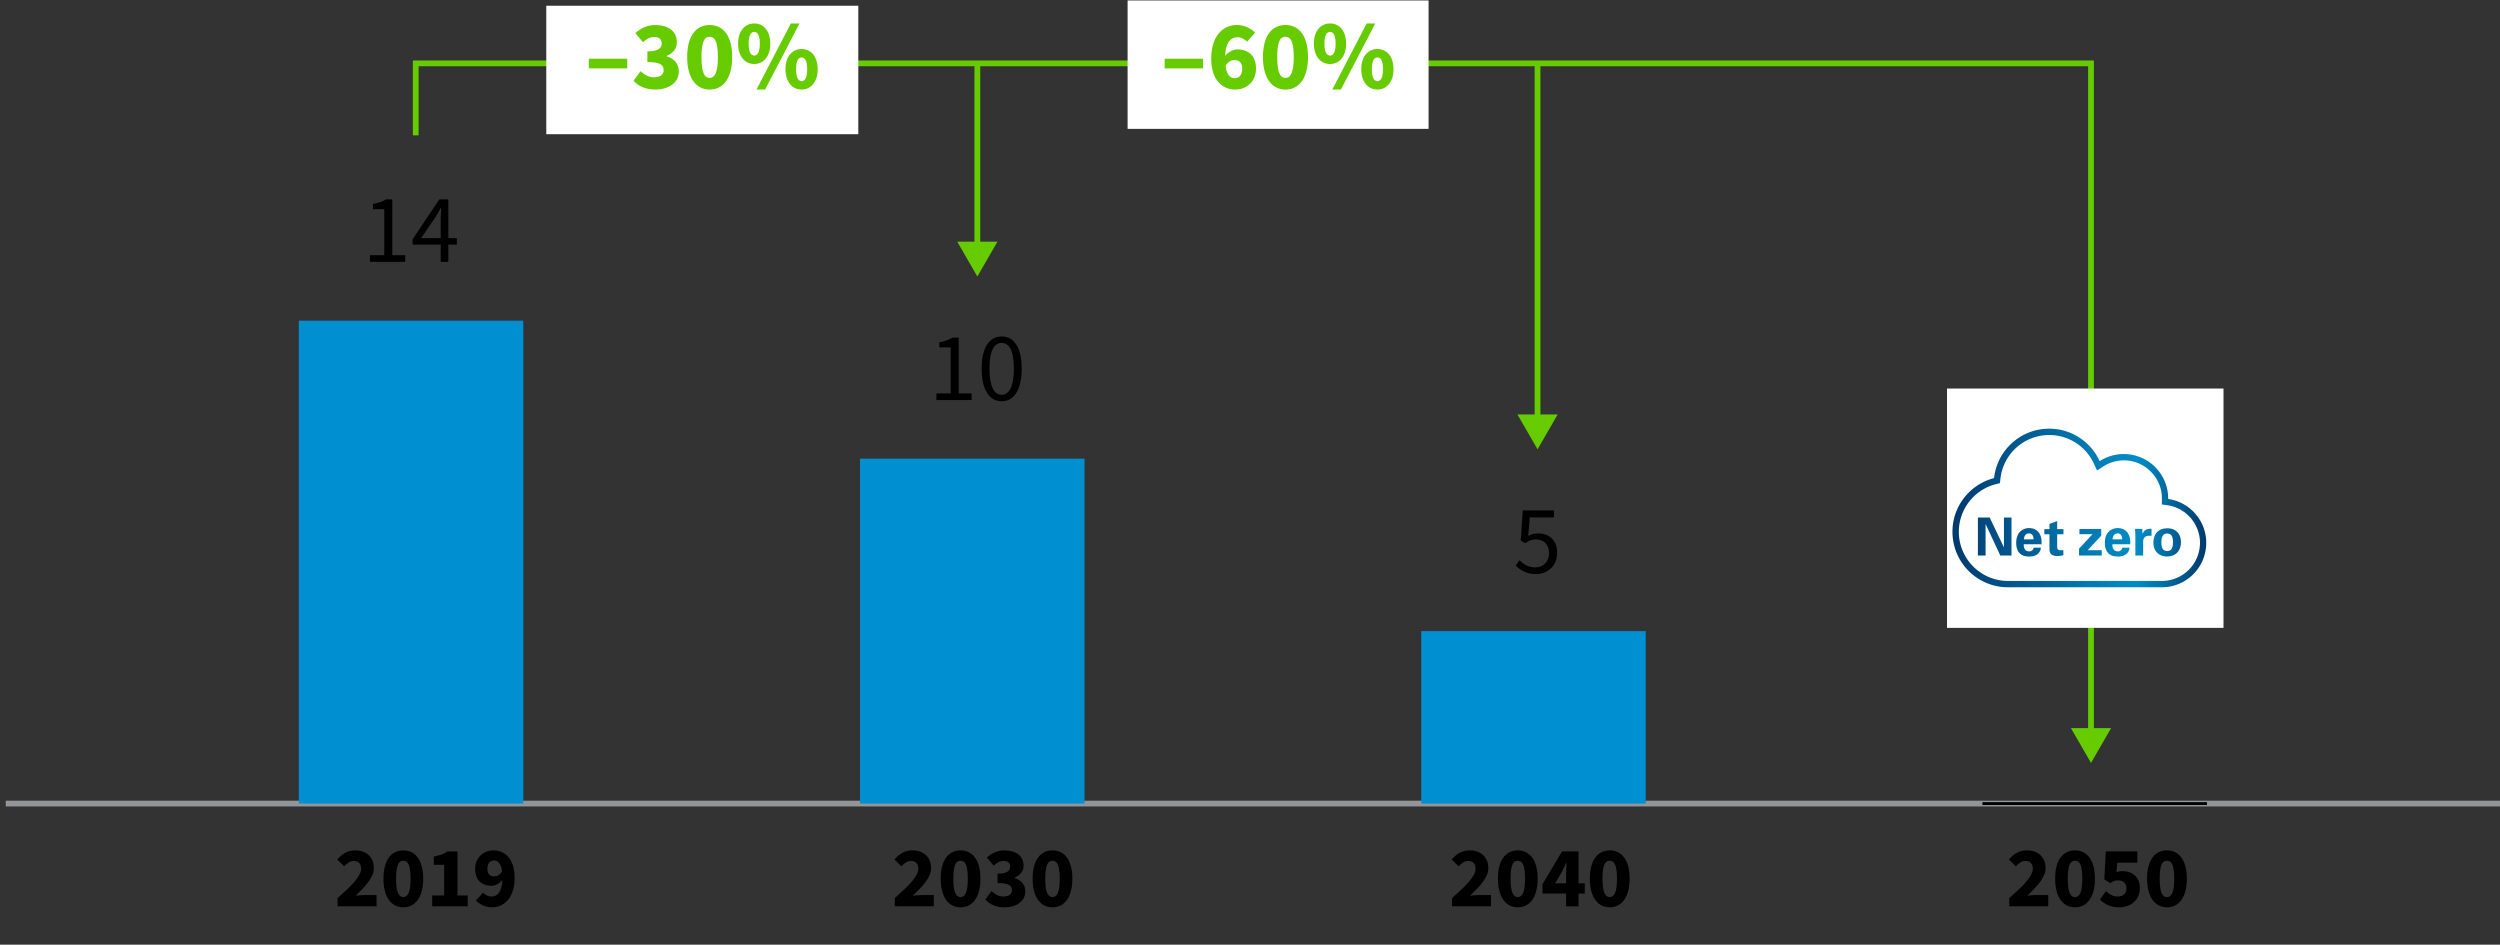 <svg xmlns="http://www.w3.org/2000/svg" width="434" height="164" viewBox="0 0 434 164"><rect x="0" y="0" width="434" height="164" fill="#333333" stroke="none"/><defs><linearGradient id="a" data-name="Unbenannter Verlauf 13" x1="338.947" y1="88.184" x2="383" y2="88.184" gradientUnits="userSpaceOnUse"><stop offset="0" stop-color="#00396d"/><stop offset=".152" stop-color="#004c82"/><stop offset=".535" stop-color="#007ab3"/><stop offset=".725" stop-color="#008cc6"/><stop offset=".812" stop-color="#0075ad"/><stop offset=".995" stop-color="#003a6e"/><stop offset="1" stop-color="#00396d"/></linearGradient></defs><path fill="none" stroke="#6c0" stroke-miterlimit="10" d="M72.172 23.5V11H363v116.42"/><path fill="#6c0" d="M359.51 126.399l3.49 6.044 3.49-6.044h-6.98z"/><path fill="none" stroke="#939598" stroke-miterlimit="10" d="M1 139.5h434"/><path fill="#fff" d="M195.752.075H248v22.3h-52.248zM338 67.45h48V109h-48zM94.835 1H149v22.3H94.835z"/><g fill="#6c0"><path d="M202.182 10.192h6.663v1.683h-6.663v-1.683zM210.273 10.176c0-3.995 2.108-5.831 4.386-5.831a4.48 4.48 0 013.229 1.326l-1.394 1.563c-.357-.391-1.037-.765-1.648-.765-1.156 0-2.058.815-2.159 3.229.561-.714 1.479-1.122 2.125-1.122 1.836 0 3.229 1.037 3.229 3.332 0 2.277-1.666 3.638-3.638 3.638-2.091 0-4.131-1.547-4.131-5.371zm2.483 1.274c.221 1.648.9 2.125 1.58 2.125.697 0 1.31-.477 1.31-1.666 0-1.104-.596-1.479-1.36-1.479-.544 0-1.139.306-1.529 1.02zM219.25 9.903c0-3.688 1.563-5.559 3.909-5.559s3.909 1.887 3.909 5.559-1.563 5.644-3.909 5.644-3.909-1.972-3.909-5.644zm5.337 0c0-2.924-.646-3.519-1.428-3.519-.799 0-1.428.595-1.428 3.519 0 2.906.629 3.621 1.428 3.621.782 0 1.428-.715 1.428-3.621zM228.09 7.574c0-2.209 1.189-3.501 2.805-3.501s2.787 1.292 2.787 3.501-1.173 3.536-2.787 3.536-2.805-1.326-2.805-3.536zm3.773 0c0-1.547-.442-2.039-.969-2.039s-.969.492-.969 2.039.441 2.074.969 2.074.969-.527.969-2.074zm5.389-3.501h1.495l-5.966 11.474h-1.496l5.967-11.474zm-.936 7.938c0-2.209 1.19-3.501 2.805-3.501s2.788 1.292 2.788 3.501-1.173 3.536-2.788 3.536-2.805-1.326-2.805-3.536zm3.775 0c0-1.547-.442-2.039-.97-2.039s-.969.492-.969 2.039.442 2.074.969 2.074.97-.527.97-2.074z"/></g><g fill="#6c0"><path d="M102.223 10.192h6.663v1.683h-6.663v-1.683zM109.992 14.017l1.206-1.665c.663.629 1.462 1.07 2.312 1.07 1.036 0 1.699-.425 1.699-1.207 0-.9-.51-1.444-2.821-1.444V8.917c1.887 0 2.481-.561 2.481-1.376 0-.731-.459-1.122-1.274-1.122-.748 0-1.31.322-1.972.918l-1.326-1.599c1.003-.866 2.107-1.394 3.417-1.394 2.294 0 3.79 1.071 3.79 2.992 0 1.088-.629 1.887-1.785 2.38v.067c1.241.357 2.125 1.224 2.125 2.618 0 2.022-1.869 3.145-4.062 3.145-1.751 0-2.991-.612-3.79-1.53zM119.291 9.903c0-3.688 1.563-5.559 3.909-5.559s3.909 1.887 3.909 5.559-1.563 5.644-3.909 5.644-3.909-1.972-3.909-5.644zm5.337 0c0-2.924-.646-3.519-1.428-3.519-.799 0-1.428.595-1.428 3.519 0 2.906.629 3.621 1.428 3.621.782 0 1.428-.715 1.428-3.621zM128.131 7.574c0-2.209 1.189-3.501 2.805-3.501s2.787 1.292 2.787 3.501-1.173 3.536-2.787 3.536-2.805-1.326-2.805-3.536zm3.773 0c0-1.547-.442-2.039-.969-2.039s-.969.492-.969 2.039.441 2.074.969 2.074.969-.527.969-2.074zm5.389-3.501h1.495l-5.966 11.474h-1.496l5.967-11.474zm-.936 7.938c0-2.209 1.19-3.501 2.805-3.501s2.788 1.292 2.788 3.501-1.173 3.536-2.788 3.536-2.805-1.326-2.805-3.536zm3.775 0c0-1.547-.442-2.039-.97-2.039s-.969.492-.969 2.039.442 2.074.969 2.074.97-.527.97-2.074z"/></g><path fill="none" stroke="#6c0" stroke-miterlimit="10" d="M169.667 11v31.977"/><path fill="#6c0" d="M166.177 41.956l3.49 6.044 3.491-6.044h-6.981z"/><path fill="none" stroke="#6c0" stroke-miterlimit="10" d="M266.917 11v61.977"/><path fill="#6c0" d="M263.427 71.956l3.49 6.044 3.491-6.044h-6.981z"/><path d="M376.395 86.617v-.084a7.71 7.71 0 00-7.712-7.712c-1.541 0-2.972.46-4.177 1.237-1.522-3.328-4.87-5.64-8.761-5.64-4.967 0-9.046 3.756-9.577 8.58-4.151 1.075-7.22 4.831-7.22 9.318a9.634 9.634 0 009.636 9.636h26.705a7.71 7.71 0 007.712-7.712c0-3.885-2.875-7.091-6.612-7.622h.006zm-1.094 14.234h-26.712c-4.708 0-8.535-3.827-8.535-8.535a8.532 8.532 0 016.398-8.256l.738-.188.084-.758a8.514 8.514 0 018.483-7.596 8.552 8.552 0 017.758 4.999l.531 1.159 1.068-.693a6.604 6.604 0 013.581-1.062c3.633 0 6.599 2.953 6.612 6.586 0 .214-.013 1.062-.013 1.062l.958.136c3.231.46 5.666 3.27 5.666 6.534a6.62 6.62 0 01-6.612 6.612h-.006zM357.13 90.457l-1.34.492v.907h-.887v.894h.887v2.532c0 .382 0 1.243 1.36 1.243.22 0 .615-.026 1.049-.142v-.887a3.277 3.277 0 01-.46.026c-.602 0-.602-.265-.615-.686v-2.085h1.094v-.894h-1.094v-1.399h.006zm-4.863 1.218c-.505 0-.939.149-1.295.382-.777.537-.958 1.438-.958 2.182s.175 1.36.596 1.8c.486.505 1.23.576 1.625.576.673 0 1.276-.181 1.619-.537.376-.395.421-.784.44-1.004h-1.23c-.13.512-.466.641-.803.641-.939 0-.939-.932-.939-1.23h3.095c.019-.382.039-1.062-.272-1.69-.421-.861-1.204-1.114-1.865-1.114l-.013-.006zm-.913 1.955c.026-.537.272-1.03.868-1.03.784 0 .803.822.803 1.03h-1.671zm24.86-1.91c-1.82 0-2.383 1.34-2.383 2.454 0 1.619 1.043 2.428 2.357 2.428 1.671 0 2.422-1.172 2.422-2.467s-.719-2.422-2.396-2.422v.006zm.019 3.944c-.667 0-1.017-.447-1.017-1.483 0-.421.006-1.561.997-1.561.894 0 1.017.848 1.017 1.463 0 1.224-.401 1.58-.997 1.58zm-28.35-.629l-2.474-5.193h-2.046v6.605h1.334v-5.478l2.558 5.478h1.943v-6.605h-1.315v5.193zm16.888-2.046V91.83h-3.782v.907h2.273l-2.338 2.519v1.185h3.937v-.932h-2.428l2.338-2.519zm7.156-.291l-.026-.887h-1.269c.026.265.065.932.065 1.153v3.477h1.353v-2.273c0-.576.084-1.276 1.451-1.153v-1.217c-1.094-.052-1.399.505-1.574.894v.006zm-4.268-1.023c-.505 0-.939.149-1.295.382-.777.537-.958 1.438-.958 2.182s.175 1.36.596 1.8c.486.505 1.23.576 1.625.576.673 0 1.276-.181 1.619-.537.376-.395.421-.784.44-1.004h-1.23c-.13.512-.466.641-.803.641-.939 0-.939-.932-.939-1.23h3.095c.019-.382.039-1.062-.272-1.69-.421-.861-1.204-1.114-1.865-1.114l-.013-.006zm-.913 1.955c.026-.537.272-1.03.868-1.03.784 0 .803.822.803 1.03h-1.671z" fill="url(#a)"/><path d="M58.604 155.908c2.34-2.07 4.08-3.765 4.08-5.085 0-.9-.495-1.365-1.29-1.365-.66 0-1.185.45-1.65.945l-1.199-1.2c.93-1.05 1.814-1.575 3.164-1.575 1.891 0 3.195 1.216 3.195 3.045 0 1.71-1.56 3.255-3.165 4.815.495-.045 1.155-.105 1.59-.105h2.04v1.95h-6.765v-1.425zM66.568 152.533c0-3.255 1.38-4.905 3.45-4.905s3.45 1.665 3.45 4.905-1.381 4.979-3.45 4.979-3.45-1.739-3.45-4.979zm4.71 0c0-2.58-.57-3.104-1.26-3.104-.705 0-1.26.524-1.26 3.104 0 2.564.555 3.195 1.26 3.195.689 0 1.26-.631 1.26-3.195zM75.028 155.458h2.07v-5.325h-1.785v-1.439c1.035-.195 1.725-.45 2.4-.885h1.709v7.649h1.771v1.875h-6.165v-1.875zM82.618 156.342l1.23-1.38c.314.36.915.675 1.455.675 1.034 0 1.814-.72 1.904-2.85-.495.63-1.305.99-1.859.99-1.635 0-2.865-.915-2.865-2.94 0-1.994 1.47-3.21 3.21-3.21 1.845 0 3.645 1.365 3.645 4.74 0 3.524-1.859 5.145-3.869 5.145-1.29 0-2.235-.54-2.851-1.17zm3.181-4.199c.479 0 1.005-.255 1.364-.886-.21-1.47-.81-1.89-1.41-1.89-.614 0-1.14.42-1.14 1.47 0 .976.51 1.306 1.186 1.306zM155.339 155.908c2.34-2.07 4.08-3.765 4.08-5.085 0-.9-.495-1.365-1.29-1.365-.66 0-1.185.45-1.65.945l-1.2-1.2c.93-1.05 1.815-1.575 3.165-1.575 1.89 0 3.195 1.216 3.195 3.045 0 1.71-1.56 3.255-3.165 4.815.495-.045 1.155-.105 1.59-.105h2.04v1.95h-6.765v-1.425zM163.304 152.533c0-3.255 1.38-4.905 3.45-4.905s3.45 1.665 3.45 4.905-1.38 4.979-3.45 4.979-3.45-1.739-3.45-4.979zm4.71 0c0-2.58-.57-3.104-1.26-3.104-.705 0-1.26.524-1.26 3.104 0 2.564.555 3.195 1.26 3.195.69 0 1.26-.631 1.26-3.195zM171.059 156.163l1.065-1.47c.585.555 1.29.944 2.04.944.915 0 1.5-.375 1.5-1.064 0-.795-.45-1.275-2.49-1.275v-1.635c1.665 0 2.19-.495 2.19-1.215 0-.645-.405-.99-1.125-.99-.66 0-1.155.285-1.74.811l-1.17-1.41c.885-.765 1.86-1.23 3.015-1.23 2.025 0 3.345.945 3.345 2.641 0 .96-.555 1.665-1.575 2.1v.06c1.095.315 1.875 1.08 1.875 2.311 0 1.785-1.65 2.774-3.585 2.774-1.545 0-2.64-.54-3.345-1.35zM179.264 152.533c0-3.255 1.38-4.905 3.45-4.905s3.45 1.665 3.45 4.905-1.38 4.979-3.45 4.979-3.45-1.739-3.45-4.979zm4.71 0c0-2.58-.57-3.104-1.26-3.104-.705 0-1.26.524-1.26 3.104 0 2.564.555 3.195 1.26 3.195.69 0 1.26-.631 1.26-3.195z"/><g><path d="M252.075 155.908c2.34-2.07 4.08-3.765 4.08-5.085 0-.9-.495-1.365-1.29-1.365-.66 0-1.185.45-1.65.945l-1.2-1.2c.93-1.05 1.815-1.575 3.165-1.575 1.89 0 3.195 1.216 3.195 3.045 0 1.71-1.56 3.255-3.165 4.815.495-.045 1.155-.105 1.59-.105h2.04v1.95h-6.765v-1.425zM260.04 152.533c0-3.255 1.38-4.905 3.45-4.905s3.45 1.665 3.45 4.905-1.38 4.979-3.45 4.979-3.45-1.739-3.45-4.979zm4.71 0c0-2.58-.57-3.104-1.26-3.104-.705 0-1.26.524-1.26 3.104 0 2.564.555 3.195 1.26 3.195.69 0 1.26-.631 1.26-3.195zM271.875 155.113h-4.095v-1.62l3.39-5.685h2.865v5.534h1.08v1.771h-1.08v2.22h-2.16v-2.22zm0-1.771v-1.409c0-.615.045-1.545.075-2.175h-.06c-.24.555-.51 1.095-.78 1.649l-1.125 1.935h1.89zM276 152.533c0-3.255 1.38-4.905 3.45-4.905s3.45 1.665 3.45 4.905-1.38 4.979-3.45 4.979-3.45-1.739-3.45-4.979zm4.71 0c0-2.58-.57-3.104-1.26-3.104-.705 0-1.26.524-1.26 3.104 0 2.564.555 3.195 1.26 3.195.69 0 1.26-.631 1.26-3.195z"/></g><g><path d="M348.811 155.908c2.34-2.07 4.08-3.765 4.08-5.085 0-.9-.495-1.365-1.29-1.365-.66 0-1.185.45-1.649.945l-1.2-1.2c.93-1.05 1.814-1.575 3.165-1.575 1.89 0 3.194 1.216 3.194 3.045 0 1.71-1.56 3.255-3.165 4.815.495-.045 1.155-.105 1.591-.105h2.039v1.95h-6.765v-1.425zM356.775 152.533c0-3.255 1.38-4.905 3.45-4.905s3.449 1.665 3.449 4.905-1.38 4.979-3.449 4.979-3.45-1.739-3.45-4.979zm4.71 0c0-2.58-.57-3.104-1.26-3.104-.705 0-1.261.524-1.261 3.104 0 2.564.556 3.195 1.261 3.195.689 0 1.26-.631 1.26-3.195zM364.546 156.163l1.05-1.455c.57.525 1.23.93 2.01.93.945 0 1.545-.479 1.545-1.409 0-.9-.6-1.396-1.439-1.396-.54 0-.811.12-1.38.48l-1.021-.66.255-4.845h5.476v1.95h-3.48l-.135 1.664a2.37 2.37 0 011.005-.194c1.65 0 3.045.93 3.045 2.939 0 2.13-1.65 3.345-3.525 3.345-1.56 0-2.64-.585-3.404-1.35zM372.735 152.533c0-3.255 1.38-4.905 3.45-4.905s3.449 1.665 3.449 4.905-1.38 4.979-3.449 4.979-3.45-1.739-3.45-4.979zm4.71 0c0-2.58-.57-3.104-1.26-3.104-.705 0-1.261.524-1.261 3.104 0 2.564.556 3.195 1.261 3.195.689 0 1.26-.631 1.26-3.195z"/></g><path d="M263.797 97.263c.646.646 1.462 1.24 2.737 1.24 1.325 0 2.38-.969 2.38-2.481 0-1.496-.918-2.38-2.312-2.38-.747 0-1.206.238-1.853.663l-.748-.476.357-5.219h5.422v1.207h-4.198l-.289 3.212c.51-.271 1.003-.441 1.666-.441 1.853 0 3.365 1.054 3.365 3.399s-1.768 3.672-3.654 3.672c-1.733 0-2.805-.731-3.553-1.479l.68-.918z"/><g><path d="M64.229 44.299h2.481V36.31h-1.972v-.9c.986-.17 1.7-.442 2.295-.799h1.071v9.688h2.243v1.156h-6.119v-1.156zM79.308 42.464h-1.479v2.991h-1.326v-2.991h-4.878v-.918l4.641-6.936h1.563v6.731h1.479v1.122zm-2.806-1.122v-3.145c0-.578.052-1.514.086-2.091h-.068c-.272.526-.578 1.003-.884 1.529l-2.533 3.706h3.399z"/></g><g><path d="M162.561 68.299h2.481V60.31h-1.972v-.9c.986-.17 1.7-.442 2.295-.799h1.071v9.688h2.243v1.156h-6.119v-1.156zM170.416 64c0-3.638 1.309-5.593 3.484-5.593 2.159 0 3.468 1.955 3.468 5.593s-1.309 5.66-3.468 5.66c-2.176 0-3.484-2.022-3.484-5.66zm5.592 0c0-3.179-.851-4.471-2.108-4.471-1.274 0-2.125 1.292-2.125 4.471s.851 4.538 2.125 4.538c1.258 0 2.108-1.359 2.108-4.538z"/></g><g><rect x="344.153" y="139.5" width="38.97" fill="#404040" stroke="#000" stroke-miterlimit="10" stroke-width=".5"/><path fill="#008fd1" d="M246.728 109.559h38.97V139.5h-38.97zM149.302 79.619h38.97V139.5h-38.97zM51.878 55.666h38.97V139.5h-38.97z"/></g></svg>
